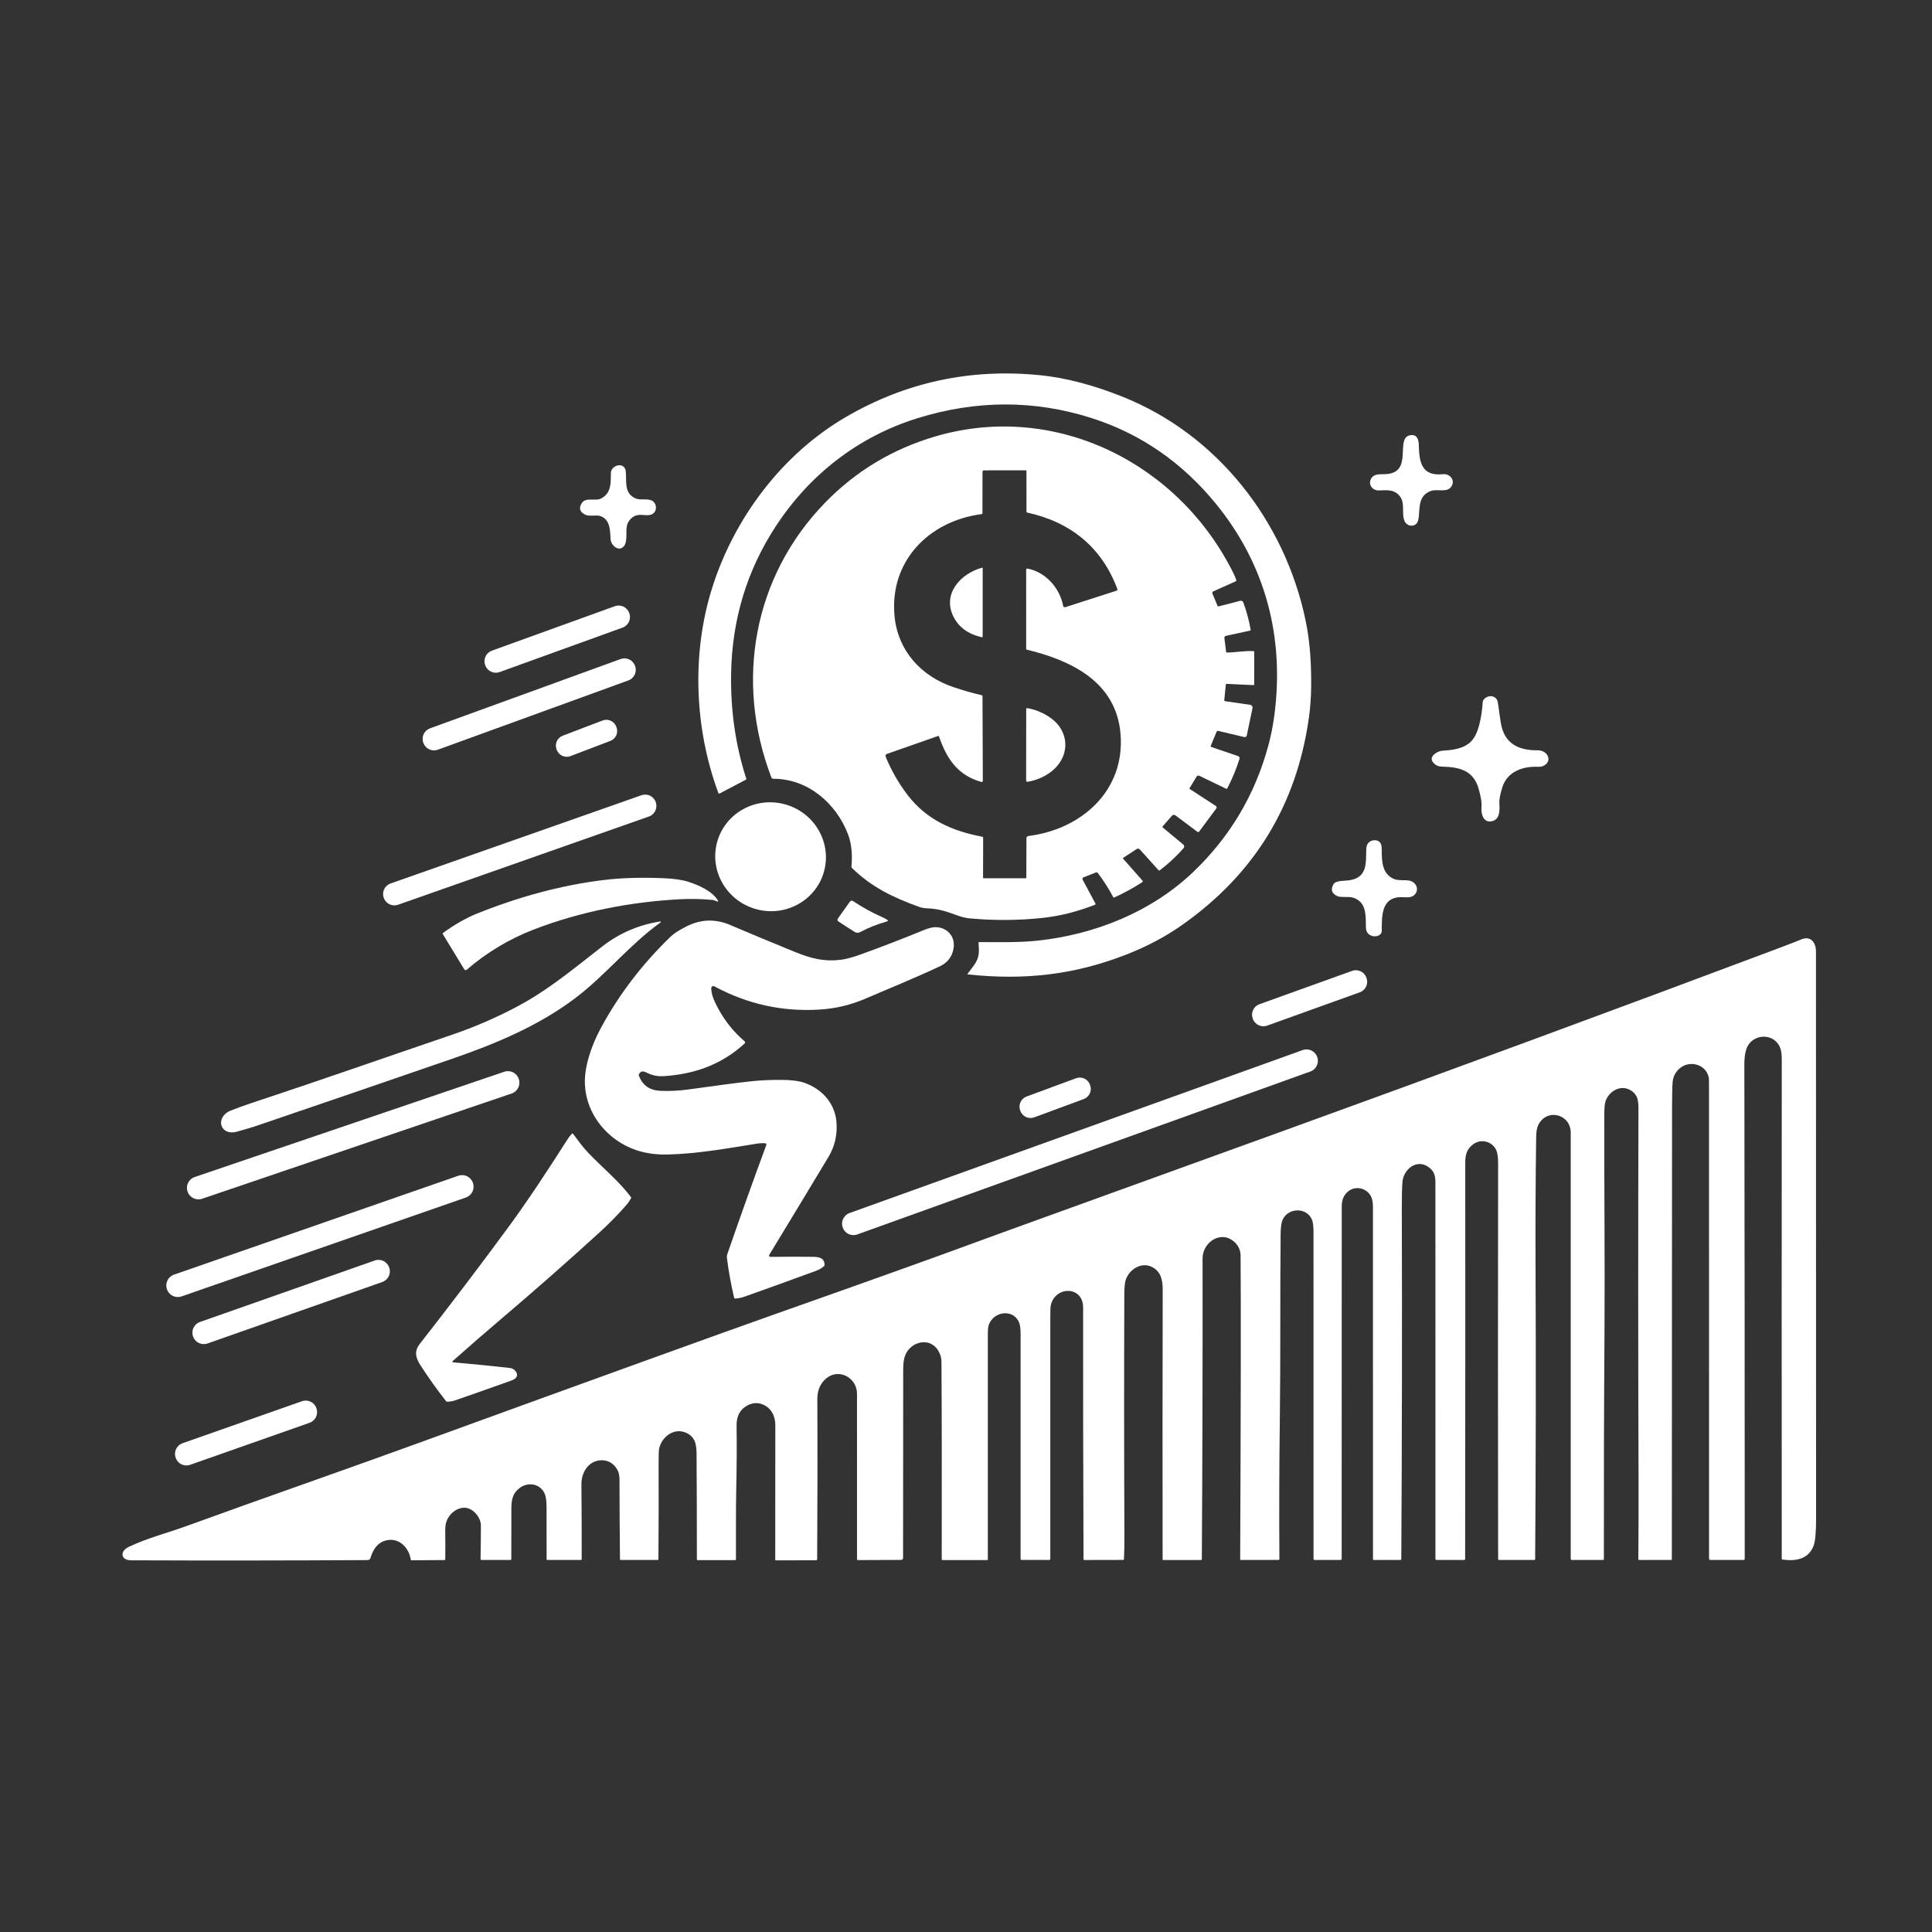 <svg width="250" height="250" viewBox="0 0 250 250" fill="none" xmlns="http://www.w3.org/2000/svg">
<rect x="0" y="0" width="250" height="250" fill="#333333" stroke="none"/>
<path d="M145.204 51.315C157.536 56.218 166.243 67.43 168.934 80.24C169.542 83.138 169.7 86.081 169.66 89.052C169.642 90.35 169.545 91.625 169.369 92.878C167.78 104.205 162.287 113.16 152.89 119.743C150.772 121.227 148.39 122.486 145.744 123.519C138.947 126.174 132.503 126.86 125.238 126.089C125.179 126.084 125.168 126.058 125.204 126.01C125.473 125.663 125.734 125.317 125.987 124.972C126.797 123.865 126.691 123.172 126.624 122.007C126.62 121.937 126.653 121.902 126.724 121.903C129.221 121.921 131.913 121.969 134.222 121.724C141.608 120.946 148.955 118.029 154.383 112.853C159.157 108.301 162.407 102.83 164.132 96.439C164.459 95.228 164.71 93.972 164.886 92.673C166.248 82.533 163.791 73.035 157.254 65.087C152.936 59.834 147.591 56.112 141.2 54.082C133.835 51.745 126.349 51.755 118.741 54.111C111.066 56.49 104.777 61.397 100.402 68.073C96.647 73.803 94.714 80.185 94.605 87.221C94.531 91.978 95.186 96.493 96.572 100.767C96.59 100.821 96.573 100.861 96.523 100.888L93.118 102.677C93.104 102.685 93.088 102.689 93.072 102.691C93.055 102.692 93.039 102.689 93.024 102.684C93.009 102.678 92.995 102.669 92.984 102.658C92.972 102.646 92.964 102.633 92.958 102.618C89.857 94.241 89.487 84.615 92.121 76.172C94.965 67.061 101.217 58.731 109.541 53.911C117.248 49.448 125.578 47.659 134.529 48.546C138.181 48.907 141.777 49.952 145.204 51.315Z" fill="white"/>
<path d="M145.338 111.12L147.828 113.943C147.842 113.959 147.853 113.977 147.859 113.997C147.865 114.017 147.866 114.038 147.864 114.059C147.861 114.08 147.853 114.1 147.842 114.118C147.83 114.136 147.815 114.151 147.797 114.162C146.637 114.909 145.429 115.569 144.174 116.142C144.154 116.151 144.131 116.152 144.11 116.145C144.089 116.138 144.071 116.123 144.061 116.103C143.477 115.007 142.811 113.962 142.062 112.969C142.033 112.931 141.993 112.903 141.947 112.89C141.901 112.877 141.852 112.88 141.808 112.898L140.199 113.528C140.172 113.539 140.147 113.556 140.126 113.577C140.105 113.598 140.089 113.623 140.078 113.651C140.068 113.679 140.064 113.709 140.066 113.739C140.068 113.769 140.076 113.798 140.09 113.824L141.744 116.905C141.753 116.92 141.758 116.938 141.759 116.955C141.76 116.973 141.757 116.991 141.751 117.008C141.745 117.024 141.735 117.039 141.723 117.052C141.711 117.064 141.696 117.074 141.679 117.08C139.416 117.95 137.235 118.538 134.77 118.792C131.679 119.111 128.583 119.126 125.483 118.838C124.986 118.792 124.48 118.674 123.963 118.484C122.53 117.96 121.435 117.583 120.013 117.539C119.613 117.527 119.255 117.465 118.939 117.351C115.561 116.134 112.775 114.8 110.237 112.306C110.215 112.285 110.199 112.259 110.188 112.23C110.177 112.202 110.173 112.171 110.176 112.14C110.323 110.527 110.178 109.139 109.739 107.976C108.215 103.944 104.521 100.761 100.067 100.771C100.012 100.771 99.959 100.754 99.914 100.724C99.869 100.693 99.834 100.649 99.815 100.598C95.074 88.193 97.454 74.636 106.751 65.062C110.735 60.959 115.499 58.095 121.044 56.469C136.634 51.899 152.619 59.973 159.651 74.267C159.806 74.581 159.915 74.852 159.976 75.078C159.984 75.106 159.981 75.135 159.969 75.16C159.956 75.186 159.935 75.207 159.909 75.219L157 76.525C156.948 76.549 156.907 76.592 156.886 76.645C156.865 76.698 156.866 76.757 156.888 76.81L157.544 78.386C157.557 78.415 157.58 78.44 157.609 78.454C157.638 78.468 157.671 78.471 157.702 78.463L160.486 77.744C160.567 77.723 160.653 77.733 160.727 77.772C160.801 77.81 160.858 77.875 160.886 77.953C161.304 79.103 161.621 80.278 161.835 81.478C161.846 81.545 161.819 81.585 161.754 81.599L158.637 82.279C158.574 82.294 158.518 82.331 158.48 82.384C158.443 82.437 158.427 82.502 158.435 82.566L158.66 84.357C158.667 84.409 158.697 84.436 158.751 84.436C159.92 84.436 161.05 84.18 162.216 84.259C162.27 84.263 162.297 84.291 162.297 84.345L162.293 88.554C162.293 88.625 162.257 88.658 162.187 88.654L158.758 88.491C158.671 88.487 158.624 88.528 158.616 88.614L158.422 90.597C158.418 90.629 158.427 90.662 158.447 90.688C158.467 90.713 158.497 90.731 158.529 90.735L161.762 91.199C161.812 91.206 161.86 91.223 161.903 91.249C161.946 91.276 161.983 91.311 162.012 91.352C162.041 91.394 162.061 91.441 162.071 91.49C162.082 91.54 162.082 91.591 162.071 91.641L161.331 95.173C161.324 95.207 161.31 95.24 161.29 95.269C161.27 95.298 161.244 95.323 161.215 95.342C161.185 95.361 161.152 95.374 161.118 95.379C161.083 95.385 161.047 95.384 161.013 95.376L157.648 94.581C157.603 94.57 157.555 94.576 157.513 94.597C157.472 94.618 157.439 94.653 157.421 94.696L156.675 96.503C156.668 96.518 156.665 96.534 156.666 96.55C156.666 96.567 156.669 96.583 156.676 96.597C156.683 96.612 156.692 96.626 156.704 96.636C156.716 96.647 156.731 96.655 156.746 96.66L160.199 97.833C160.274 97.858 160.335 97.911 160.37 97.981C160.406 98.051 160.412 98.132 160.388 98.207C159.975 99.514 159.453 100.775 158.822 101.989C158.781 102.069 158.72 102.089 158.639 102.051L155.203 100.388C155.139 100.357 155.065 100.351 154.997 100.371C154.928 100.392 154.87 100.437 154.833 100.498L153.943 101.97C153.907 102.028 153.917 102.075 153.973 102.11L157.34 104.296C157.365 104.312 157.386 104.332 157.403 104.357C157.419 104.382 157.43 104.409 157.435 104.438C157.441 104.467 157.44 104.497 157.433 104.526C157.426 104.554 157.414 104.581 157.396 104.605L155.168 107.607C155.156 107.623 155.14 107.637 155.123 107.648C155.105 107.659 155.085 107.666 155.064 107.668C155.044 107.671 155.023 107.67 155.003 107.665C154.983 107.659 154.964 107.65 154.947 107.638L152.099 105.508C152.032 105.457 151.948 105.434 151.864 105.443C151.78 105.452 151.702 105.492 151.647 105.556L150.451 106.93C150.404 106.983 150.408 107.032 150.462 107.076L153.115 109.281C153.149 109.309 153.178 109.344 153.198 109.384C153.219 109.423 153.231 109.466 153.234 109.511C153.238 109.555 153.232 109.6 153.218 109.642C153.204 109.685 153.181 109.724 153.152 109.757C152.217 110.816 151.189 111.772 150.068 112.627C150.046 112.643 150.019 112.65 149.992 112.648C149.965 112.646 149.94 112.633 149.921 112.613L147.501 109.925C147.449 109.866 147.377 109.828 147.299 109.817C147.221 109.807 147.142 109.825 147.076 109.869L145.356 110.995C145.302 111.03 145.296 111.071 145.338 111.12ZM127.012 66.53C120.155 67.418 115.041 72.666 115.761 79.808C116.203 84.219 119.205 87.53 123.415 88.927C124.747 89.369 125.954 89.714 127.034 89.961C127.1 89.976 127.134 90.019 127.136 90.088L127.176 101.055C127.176 101.076 127.171 101.097 127.162 101.116C127.153 101.134 127.14 101.151 127.123 101.163C127.106 101.176 127.087 101.185 127.067 101.189C127.046 101.193 127.025 101.192 127.005 101.186C123.923 100.337 122.499 98.173 121.512 95.309C121.487 95.24 121.441 95.218 121.371 95.242L114.762 97.558C114.728 97.57 114.696 97.589 114.669 97.614C114.643 97.638 114.621 97.668 114.606 97.702C114.591 97.735 114.583 97.772 114.583 97.808C114.582 97.845 114.589 97.881 114.603 97.915C115.316 99.663 116.25 101.299 117.404 102.823C119.819 106.012 123.134 107.526 127.103 108.27C127.181 108.285 127.22 108.333 127.22 108.412L127.207 113.551C127.205 113.615 127.238 113.647 127.303 113.647H132.717C132.775 113.647 132.804 113.618 132.804 113.561L132.823 108.46C132.823 108.391 132.849 108.324 132.895 108.273C132.941 108.221 133.004 108.188 133.073 108.18C139.934 107.32 145.608 102.33 144.996 94.96C144.438 88.245 138.639 85.46 132.881 84.069C132.816 84.053 132.784 84.013 132.784 83.947L132.786 73.719C132.786 73.698 132.791 73.676 132.8 73.657C132.809 73.637 132.823 73.619 132.84 73.605C132.856 73.591 132.876 73.581 132.897 73.576C132.918 73.57 132.94 73.569 132.961 73.573C135.32 74.029 137.144 76.103 137.575 78.411C137.581 78.44 137.592 78.467 137.609 78.492C137.626 78.516 137.648 78.536 137.673 78.552C137.699 78.567 137.727 78.576 137.756 78.579C137.785 78.583 137.815 78.579 137.843 78.57L144.467 76.441C144.49 76.433 144.511 76.421 144.529 76.405C144.547 76.389 144.562 76.37 144.573 76.348C144.583 76.327 144.589 76.303 144.591 76.279C144.592 76.255 144.589 76.231 144.58 76.208C142.57 70.804 138.514 67.543 132.911 66.324C132.854 66.311 132.825 66.276 132.825 66.217L132.823 60.941C132.823 60.919 132.814 60.897 132.798 60.882C132.782 60.866 132.761 60.857 132.738 60.857L127.328 60.864C127.2 60.864 127.136 60.928 127.136 61.057L127.128 66.401C127.128 66.478 127.089 66.521 127.012 66.53Z" fill="white"/>
<path d="M181.032 64.085C180.324 63.306 179.404 63.431 178.385 63.462C177.629 63.483 177.034 62.728 177.386 62.004C177.758 61.237 178.614 61.39 179.322 61.354C182.96 61.167 180.472 56.684 182.456 56.323C183.389 56.151 183.58 56.895 183.597 57.666C183.647 59.784 183.949 61.646 186.7 61.36C187.562 61.269 188.313 62.051 187.849 62.884C187.308 63.856 185.986 63.184 185.076 63.556C183.608 64.158 183.712 65.507 183.593 66.837C183.553 67.274 183.453 67.579 183.293 67.754C182.856 68.232 182.015 68.052 181.75 67.433C181.3 66.387 181.921 65.063 181.032 64.085Z" fill="white"/>
<path d="M77.795 66.816C77.16 66.546 76.315 66.917 75.652 66.562C75.009 66.216 74.885 65.73 75.28 65.105C75.802 64.282 77.068 64.901 77.808 64.496C79.126 63.773 79.028 62.505 79.051 61.181C79.069 60.187 80.821 59.684 80.975 60.987C81.116 62.17 80.677 63.831 82.241 64.496C82.924 64.786 83.892 64.425 84.481 64.859C85.012 65.253 85.004 66.074 84.527 66.445C83.88 66.946 82.901 66.379 82.11 66.781C81.715 66.983 81.425 67.279 81.241 67.669C80.825 68.545 81.339 69.989 80.708 70.707C80.059 71.445 79.053 70.575 79.007 69.752C78.947 68.634 78.959 67.311 77.795 66.816Z" fill="white"/>
<path d="M127.045 82.456C125.298 82.062 124.079 81.183 123.389 79.819C121.881 76.838 124.33 74.198 127.072 73.465C127.131 73.449 127.16 73.471 127.16 73.533L127.157 82.367C127.157 82.444 127.119 82.474 127.045 82.456Z" fill="white"/>
<path d="M79.56 78.442L63.647 84.196C62.895 84.468 62.506 85.298 62.778 86.049L62.795 86.097C63.068 86.848 63.898 87.237 64.651 86.965L80.564 81.211C81.316 80.939 81.705 80.109 81.433 79.357L81.416 79.31C81.143 78.559 80.313 78.17 79.56 78.442Z" fill="white"/>
<path d="M80.3 85.282L55.647 94.245C54.89 94.52 54.499 95.356 54.775 96.112L54.785 96.141C55.061 96.897 55.898 97.287 56.655 97.011L81.308 88.048C82.065 87.773 82.455 86.937 82.18 86.181L82.169 86.152C81.894 85.396 81.057 85.007 80.3 85.282Z" fill="white"/>
<path d="M191.414 93.784C191.657 92.83 191.805 91.858 191.86 90.866C191.872 90.664 191.987 90.48 192.207 90.315C192.682 89.957 193.4 90.007 193.704 90.545C193.787 90.695 193.854 90.994 193.906 91.443C193.963 91.95 194.062 92.638 194.2 93.505C194.631 96.228 196.486 97.116 199.016 97.091C200.226 97.08 200.988 98.469 199.71 99.107C199.528 99.198 199.245 99.237 198.86 99.222C196.923 99.157 195.029 99.937 194.425 101.809C194.119 102.753 193.983 103.48 194.017 103.99C194.075 104.838 194.085 105.994 193.123 106.248C191.901 106.573 191.612 105.26 191.707 104.326C191.755 103.843 191.625 103.068 191.316 102.001C190.635 99.657 188.776 99.255 186.623 99.201C186.073 99.186 185.723 99.019 185.409 98.608C184.849 97.871 186.01 97.189 186.604 97.147C187.943 97.051 189.4 96.922 190.364 95.932C190.816 95.469 191.167 94.752 191.414 93.784Z" fill="white"/>
<path d="M132.923 91.632C134.193 91.834 135.57 92.48 136.511 93.36C138.071 94.823 138.302 97.077 137.048 98.797C136.097 100.104 134.579 100.88 132.977 101.167C132.953 101.171 132.928 101.17 132.904 101.163C132.881 101.157 132.859 101.146 132.84 101.13C132.821 101.114 132.806 101.094 132.796 101.072C132.786 101.05 132.78 101.026 132.781 101.001L132.792 91.744C132.792 91.727 132.796 91.711 132.803 91.697C132.81 91.682 132.82 91.669 132.832 91.658C132.844 91.647 132.859 91.64 132.875 91.635C132.89 91.631 132.907 91.63 132.923 91.632Z" fill="white"/>
<path d="M77.971 93.232L72.812 95.2C72.106 95.469 71.751 96.26 72.021 96.966L72.053 97.049C72.323 97.755 73.114 98.108 73.821 97.839L78.98 95.871C79.687 95.602 80.041 94.811 79.771 94.105L79.739 94.022C79.469 93.316 78.678 92.962 77.971 93.232Z" fill="white"/>
<path d="M83.005 102.902L50.539 114.322C49.785 114.587 49.389 115.413 49.655 116.165L49.664 116.191C49.929 116.944 50.755 117.339 51.509 117.074L83.975 105.654C84.729 105.389 85.124 104.563 84.859 103.81L84.85 103.785C84.585 103.032 83.758 102.637 83.005 102.902Z" fill="white"/>
<path d="M97.677 117.596C101.47 118.74 105.455 116.652 106.579 112.933C107.703 109.214 105.54 105.272 101.748 104.129C97.956 102.985 93.97 105.073 92.846 108.792C91.722 112.51 93.885 116.452 97.677 117.596Z" fill="white"/>
<path d="M174.677 113.899C176.944 113.511 176.742 111.695 176.794 109.932C176.804 109.579 176.876 109.312 177.009 109.133C177.406 108.595 178.391 108.558 178.685 109.19C178.759 109.351 178.797 109.647 178.797 110.078C178.797 111.487 178.87 113.084 180.347 113.726C180.975 113.997 181.788 113.834 182.352 113.947C183.239 114.126 183.728 115.102 183.022 115.8C182.585 116.23 181.888 116.097 181.342 116.092C178.7 116.065 178.806 118.619 178.8 120.47C178.797 121.407 176.765 121.511 176.746 120.016C176.726 118.431 176.84 116.712 175.091 116.157C174.504 115.971 173.508 116.174 173.05 115.959C172.308 115.609 172.15 115.085 172.574 114.385C172.863 113.91 174.142 113.989 174.677 113.899Z" fill="white"/>
<path d="M61.778 118.194C67.36 115.96 72.815 114.518 78.143 113.87C80.404 113.595 83.001 113.518 85.933 113.641C87.231 113.697 88.277 113.851 89.071 114.105C90.341 114.51 92.246 115.323 92.91 116.566C92.96 116.661 92.935 116.691 92.835 116.655L92.369 116.488C92.318 116.468 92.265 116.456 92.209 116.451C90.81 116.319 89.408 116.289 88.004 116.361C81.622 116.689 75.082 117.967 69.116 120.26C65.91 121.491 62.999 123.235 60.381 125.491C60.359 125.51 60.334 125.523 60.307 125.531C60.28 125.539 60.252 125.54 60.224 125.536C60.196 125.531 60.17 125.521 60.146 125.505C60.123 125.49 60.103 125.469 60.088 125.445L57.293 120.867C57.26 120.812 57.269 120.766 57.322 120.727C58.844 119.618 60.33 118.773 61.778 118.194Z" fill="white"/>
<path d="M114.058 118.63C114.354 118.762 114.595 118.886 114.78 119.001C114.95 119.108 114.938 119.188 114.743 119.244C113.536 119.579 112.398 120.032 111.328 120.602C111.07 120.741 110.816 120.732 110.566 120.575C109.936 120.183 109.253 119.742 108.515 119.251C108.346 119.14 108.32 119.001 108.438 118.836L109.983 116.664C110.026 116.604 110.091 116.562 110.165 116.549C110.238 116.535 110.314 116.551 110.376 116.593C111.571 117.394 112.799 118.073 114.058 118.63Z" fill="white"/>
<path d="M99.028 147.94C98.668 147.912 98.275 147.932 97.846 148.002C94.112 148.603 90.35 149.278 86.56 149.389C85.084 149.433 83.632 149.283 82.245 148.799C78.629 147.537 75.878 144.246 75.688 140.357C75.572 137.987 76.603 135.156 77.725 133.073C80.081 128.7 83.114 124.729 86.822 121.159C87.212 120.784 87.886 120.354 88.844 119.87C90.691 118.936 92.575 118.878 94.496 119.697C97.247 120.868 100.006 122.018 102.776 123.147C104.986 124.046 106.577 124.446 108.74 124.202C109.42 124.125 110.291 123.894 111.355 123.51C114.073 122.528 116.767 121.49 119.437 120.395C120.107 120.12 120.627 119.981 120.998 119.976C122.52 119.953 123.659 121.156 123.389 122.73C123.207 123.802 122.618 124.571 121.621 125.038C118.437 126.531 115.189 127.849 111.959 129.237C110.091 130.04 108.135 130.507 106.089 130.636C101.263 130.942 96.714 129.941 92.442 127.632C92.398 127.609 92.35 127.597 92.3 127.599C92.251 127.6 92.203 127.614 92.162 127.64C92.12 127.666 92.085 127.703 92.062 127.746C92.039 127.79 92.028 127.839 92.03 127.888C92.065 128.804 92.444 129.59 92.934 130.503C93.812 132.133 94.952 133.549 96.355 134.751C96.375 134.767 96.39 134.788 96.401 134.812C96.412 134.835 96.418 134.86 96.418 134.886C96.419 134.912 96.414 134.938 96.403 134.961C96.393 134.985 96.378 135.006 96.359 135.024C93.406 137.731 89.896 139.004 85.862 139.255C84.988 139.311 84.299 139.111 83.549 138.746C83.146 138.55 82.856 138.639 82.677 139.013C82.664 139.042 82.657 139.073 82.656 139.104C82.655 139.135 82.66 139.167 82.672 139.196C83.144 140.444 84.073 141.096 85.46 141.154C86.677 141.204 87.894 141.143 89.111 140.972C92.718 140.464 95.379 140.116 97.094 139.928C98.362 139.79 99.711 139.726 101.138 139.736C102.406 139.745 103.384 139.869 104.074 140.109C106.279 140.874 107.988 142.674 108.226 145.071C108.393 146.751 108.044 148.31 107.178 149.75C104.646 153.958 102.1 158.167 99.541 162.379C99.525 162.405 99.517 162.435 99.517 162.465C99.516 162.496 99.524 162.526 99.539 162.552C99.554 162.578 99.576 162.6 99.603 162.616C99.629 162.631 99.659 162.639 99.689 162.638C101.523 162.613 103.368 162.611 105.227 162.633C105.993 162.642 106.685 162.788 106.699 163.659C106.699 163.696 106.692 163.732 106.677 163.766C106.663 163.8 106.641 163.83 106.614 163.855C106.346 164.097 105.991 164.299 105.55 164.46C102.493 165.583 99.432 166.689 96.365 167.779C95.948 167.928 95.533 168.012 95.12 168.033C95.055 168.037 95.014 168.006 94.999 167.941C94.588 166.193 94.273 164.446 94.052 162.7C94.038 162.588 94.066 162.43 94.137 162.225C95.761 157.519 97.436 152.829 99.164 148.153C99.173 148.13 99.176 148.105 99.173 148.081C99.17 148.056 99.162 148.033 99.149 148.012C99.135 147.991 99.118 147.974 99.097 147.962C99.076 147.949 99.052 147.942 99.028 147.94Z" fill="white"/>
<path d="M74.399 129.187C69.625 132.775 64.13 135.062 58.572 136.982C50.049 139.925 41.518 142.849 32.981 145.753C32.669 145.859 31.916 146.082 30.722 146.422C28.421 147.077 27.786 144.527 29.862 143.706C30.732 143.362 31.61 143.043 32.498 142.749C41.26 139.853 49.977 136.795 58.712 133.819C61.621 132.827 65.2 131.263 68.048 129.623C71.611 127.571 74.722 124.953 77.964 122.445C80.164 120.741 82.653 119.672 85.433 119.238C85.448 119.235 85.463 119.237 85.477 119.244C85.49 119.251 85.501 119.263 85.506 119.277C85.512 119.291 85.513 119.307 85.508 119.322C85.503 119.336 85.494 119.349 85.481 119.357C81.444 122.247 78.347 126.218 74.399 129.187Z" fill="white"/>
<path d="M210.744 140.951C209.496 140.407 208.143 141.32 207.745 142.525C207.65 142.812 207.601 143.359 207.599 144.166C207.57 153.642 207.681 163.123 207.62 172.597C207.554 182.314 207.528 192.031 207.541 201.748C207.541 201.821 207.504 201.857 207.429 201.857H203.393C203.355 201.857 203.319 201.842 203.292 201.816C203.265 201.79 203.25 201.754 203.25 201.717C203.249 183.328 203.249 164.941 203.25 146.559C203.25 144.154 200.13 143.338 199.035 145.609C198.873 145.945 198.788 146.462 198.779 147.16C198.702 152.741 198.676 158.321 198.7 163.901C198.757 176.513 198.739 189.126 198.648 201.738C198.648 201.817 198.608 201.857 198.529 201.857H193.975C193.944 201.857 193.914 201.845 193.892 201.823C193.87 201.801 193.857 201.771 193.857 201.74C193.828 184.681 193.827 167.621 193.856 150.562C193.858 149.76 193.779 149.183 193.617 148.832C193.101 147.702 191.668 147.308 190.642 148.059C189.817 148.665 189.605 149.389 189.605 150.456C189.614 167.546 189.609 184.636 189.588 201.725C189.588 201.813 189.544 201.857 189.455 201.857H185.877C185.79 201.857 185.746 201.814 185.746 201.727C185.743 185.499 185.742 169.273 185.742 153.049C185.742 152.099 185.567 151.509 184.815 150.99C183.302 149.943 181.634 151.305 181.479 152.902C181.417 153.53 181.389 154.778 181.394 156.646C181.437 171.68 181.415 186.713 181.327 201.746C181.327 201.775 181.315 201.804 181.294 201.825C181.273 201.845 181.245 201.857 181.215 201.857H177.765C177.697 201.857 177.663 201.823 177.663 201.755C177.658 186.578 177.657 171.402 177.659 156.227C177.659 155.603 177.575 155.13 177.405 154.807C176.84 153.731 175.416 153.381 174.452 154.167C173.833 154.671 173.621 155.312 173.621 156.154C173.624 171.346 173.62 186.533 173.611 201.717C173.611 201.754 173.597 201.79 173.57 201.816C173.544 201.842 173.508 201.857 173.471 201.857H170.114C170.075 201.857 170.039 201.842 170.011 201.815C169.984 201.788 169.969 201.751 169.969 201.713C169.965 187.626 169.965 173.526 169.967 159.412C169.967 158.624 169.892 158.073 169.742 157.759C168.986 156.183 166.708 156.296 165.99 157.795C165.815 158.163 165.722 158.789 165.713 159.673C165.631 167.697 165.713 175.722 165.609 183.746C165.531 189.743 165.513 195.741 165.554 201.74C165.554 201.755 165.551 201.77 165.546 201.784C165.54 201.798 165.532 201.811 165.521 201.821C165.511 201.832 165.498 201.841 165.484 201.846C165.47 201.852 165.455 201.855 165.44 201.855L160.586 201.861C160.513 201.862 160.477 201.826 160.478 201.753C160.563 182.299 160.581 169.218 160.532 162.508C160.527 161.812 160.278 161.229 159.786 160.759C158.048 159.1 155.609 160.713 155.612 162.844C155.629 175.82 155.597 188.797 155.516 201.775C155.516 201.834 155.487 201.863 155.43 201.863L150.547 201.869C150.476 201.87 150.441 201.835 150.441 201.765C150.424 190.134 150.428 178.506 150.452 166.882C150.454 165.619 150.223 164.589 149.146 163.988C147.737 163.202 146.096 164.251 145.652 165.661C145.545 166.002 145.49 166.628 145.486 167.537C145.448 177.984 145.452 188.431 145.5 198.878C145.504 199.839 145.483 200.8 145.438 201.759C145.436 201.823 145.402 201.855 145.338 201.855L140.332 201.865C140.25 201.865 140.208 201.824 140.207 201.742C140.163 190.895 140.146 180.045 140.155 169.192C140.157 166.344 136.467 166.386 135.959 168.971C135.925 169.143 135.909 169.769 135.909 170.85C135.913 181.139 135.913 191.427 135.909 201.717C135.909 201.754 135.894 201.79 135.868 201.816C135.841 201.842 135.806 201.857 135.768 201.857L132.159 201.855C132.133 201.855 132.109 201.845 132.091 201.828C132.073 201.81 132.063 201.786 132.063 201.761C132.061 192.024 132.062 182.284 132.065 172.542C132.065 171.832 131.976 171.307 131.799 170.968C130.962 169.371 128.667 169.73 127.999 171.308C127.884 171.579 127.826 171.967 127.826 172.471C127.833 182.239 127.833 192.006 127.826 201.773C127.826 201.841 127.793 201.875 127.726 201.875H121.968C121.939 201.875 121.912 201.863 121.891 201.842C121.871 201.822 121.86 201.794 121.86 201.765C121.878 190.681 121.866 182.144 121.823 176.153C121.819 175.706 121.689 175.258 121.431 174.811C120.338 172.918 117.791 173.604 117.121 175.413C116.861 176.114 116.873 176.912 116.873 177.725C116.864 185.457 116.859 193.405 116.857 201.569C116.857 201.757 116.763 201.852 116.575 201.853L110.991 201.875C110.93 201.875 110.899 201.844 110.899 201.784C110.899 194.638 110.898 187.49 110.895 180.342C110.895 178.286 108.559 176.993 106.912 178.367C106.14 179.012 105.757 179.908 105.762 181.053C105.794 187.971 105.786 194.876 105.739 201.769C105.739 201.803 105.725 201.837 105.7 201.861C105.676 201.886 105.643 201.899 105.608 201.899L100.417 201.909C100.349 201.909 100.315 201.875 100.315 201.807C100.316 195.992 100.319 190.179 100.325 184.369C100.325 183.21 99.755 182.13 98.647 181.715C98.008 181.474 97.373 181.519 96.742 181.849C95.775 182.354 95.299 183.226 95.315 184.465C95.348 187.155 95.334 189.846 95.272 192.536C95.203 195.646 95.251 198.686 95.232 201.765C95.232 201.795 95.22 201.824 95.198 201.845C95.177 201.866 95.147 201.878 95.117 201.878H90.274C90.208 201.878 90.176 201.846 90.176 201.78C90.177 197.231 90.164 192.686 90.135 188.145C90.126 186.867 89.935 185.906 88.76 185.393C87.184 184.705 85.618 185.943 85.287 187.465C85.242 187.668 85.222 188.329 85.225 189.448C85.241 193.554 85.232 197.661 85.2 201.767C85.2 201.827 85.17 201.857 85.11 201.857H80.315C80.255 201.857 80.225 201.828 80.225 201.769C80.189 198.339 80.168 194.912 80.163 191.489C80.162 190.982 80.088 190.582 79.94 190.29C79.446 189.308 78.524 188.806 77.416 188.998C75.994 189.244 75.224 190.68 75.236 192.056C75.264 195.288 75.276 198.521 75.271 201.753C75.271 201.826 75.234 201.863 75.161 201.863L70.834 201.859C70.765 201.859 70.73 201.825 70.73 201.757C70.72 199.582 70.718 197.409 70.724 195.24C70.727 194.377 70.665 193.77 70.538 193.42C70.008 191.964 68.296 191.673 67.153 192.613C66.324 193.294 66.172 194.097 66.172 195.225C66.169 197.404 66.166 199.582 66.162 201.759C66.162 201.825 66.13 201.857 66.064 201.857H62.276C62.214 201.857 62.184 201.826 62.185 201.765C62.21 200.301 62.224 198.843 62.228 197.391C62.23 196.326 61.123 194.985 59.919 195.106C58.92 195.206 58.089 195.969 57.758 196.91C57.652 197.213 57.604 197.665 57.614 198.267C57.631 199.432 57.631 200.596 57.616 201.759C57.615 201.831 57.578 201.867 57.504 201.869L53.277 201.903C53.204 201.905 53.162 201.869 53.15 201.796C52.906 200.189 51.55 198.894 49.899 199.345C48.802 199.643 48.239 200.581 47.938 201.605C47.916 201.683 47.87 201.75 47.806 201.799C47.742 201.847 47.664 201.874 47.584 201.875C37.308 201.935 27.102 201.944 16.966 201.903C15.579 201.898 15.515 200.721 16.616 200.189C18.994 199.04 21.695 198.358 24.183 197.452C34.19 193.811 44.254 190.328 54.261 186.688C78.173 177.989 93.537 172.436 100.352 170.03C111.883 165.959 120.729 162.791 126.889 160.524C128.367 159.981 129.572 159.541 130.504 159.204C142.346 154.925 154.185 150.64 166.023 146.351C187.377 138.614 208.686 130.755 229.95 122.774C231.582 122.162 232.622 121.759 233.068 121.567C234.304 121.037 234.985 121.974 234.985 123.11C234.991 147.574 234.996 172.037 235 196.501C235 198.268 234.898 199.426 234.694 199.976C234.125 201.509 232.774 202.118 230.642 201.801C230.587 201.793 230.559 201.76 230.558 201.705C230.542 180.166 230.543 158.625 230.56 137.084C230.56 136.375 230.474 135.835 230.302 135.462C229.415 133.54 226.598 133.784 225.963 135.794C225.799 136.315 225.717 136.939 225.719 137.668C225.751 158.98 225.767 180.328 225.767 201.711C225.767 201.75 225.751 201.787 225.724 201.814C225.697 201.842 225.659 201.857 225.621 201.857H221.336C221.213 201.857 221.151 201.796 221.151 201.673C221.144 181.511 221.142 161.362 221.145 141.224C221.145 140.152 221.138 139.577 221.124 139.496C220.816 137.71 218.598 137.101 217.284 138.304C216.782 138.763 216.5 139.336 216.437 140.024C216.389 140.566 216.364 141.671 216.362 143.338C216.35 162.813 216.341 182.287 216.335 201.757C216.335 201.784 216.325 201.809 216.306 201.828C216.287 201.847 216.262 201.857 216.235 201.857H212.103C212.032 201.857 211.997 201.823 211.999 201.753C212.03 198.245 212.039 194.741 212.028 191.239C211.972 175.325 211.969 159.411 212.016 143.497C212.017 142.818 211.959 142.334 211.841 142.046C211.635 141.544 211.269 141.179 210.744 140.951Z" fill="white"/>
<path d="M174.958 125.633L162.97 129.944C162.218 130.214 161.828 131.042 162.099 131.793L162.117 131.844C162.388 132.595 163.217 132.985 163.969 132.714L175.956 128.403C176.708 128.133 177.098 127.305 176.827 126.554L176.809 126.503C176.538 125.752 175.709 125.363 174.958 125.633Z" fill="white"/>
<path d="M168.569 135.878L109.928 156.967C109.168 157.24 108.774 158.077 109.047 158.836L109.055 158.857C109.328 159.616 110.166 160.01 110.926 159.737L169.567 138.648C170.327 138.375 170.721 137.538 170.448 136.779L170.44 136.758C170.166 135.999 169.328 135.605 168.569 135.878Z" fill="white"/>
<path d="M65.252 138.684L25.19 152.307C24.419 152.57 24.006 153.407 24.269 154.178L24.276 154.2C24.539 154.97 25.377 155.382 26.149 155.12L66.211 141.497C66.982 141.235 67.395 140.397 67.132 139.627L67.125 139.605C66.862 138.834 66.024 138.422 65.252 138.684Z" fill="white"/>
<path d="M139.239 139.524L132.836 141.89C132.112 142.158 131.742 142.961 132.01 143.685L132.036 143.757C132.304 144.481 133.109 144.851 133.834 144.583L140.236 142.217C140.96 141.95 141.33 141.146 141.062 140.422L141.036 140.35C140.768 139.626 139.963 139.257 139.239 139.524Z" fill="white"/>
<path d="M58.63 176.285C61.053 176.494 63.483 176.735 65.922 177.008C66.3 177.05 66.577 177.21 66.753 177.488C67.197 178.19 66.576 178.499 66.035 178.691C62.715 179.874 60.322 180.716 58.859 181.217C58.569 181.315 58.24 181.37 57.874 181.382C57.811 181.384 57.76 181.361 57.72 181.311C56.547 179.818 55.449 178.277 54.424 176.689C53.77 175.676 53.574 174.851 54.326 173.889C58.192 168.953 61.982 163.961 65.697 158.912C68.44 155.183 70.982 151.271 73.475 147.371C73.63 147.128 73.809 146.904 74.01 146.701C74.061 146.649 74.109 146.653 74.153 146.712C74.778 147.554 75.39 148.411 76.109 149.164C77.929 151.069 80.03 152.77 81.635 154.886C81.676 154.939 81.68 154.996 81.648 155.055C81.457 155.405 81.241 155.716 81 155.989C79.927 157.208 78.791 158.365 77.593 159.458C73.43 163.254 69.202 166.975 64.908 170.622C62.779 172.431 60.668 174.264 58.576 176.122C58.562 176.134 58.552 176.15 58.547 176.168C58.542 176.186 58.543 176.205 58.549 176.223C58.555 176.24 58.565 176.255 58.58 176.266C58.594 176.278 58.612 176.284 58.63 176.285Z" fill="white"/>
<path d="M59.307 152.14L22.513 164.939C21.741 165.207 21.334 166.049 21.602 166.82L21.611 166.846C21.88 167.616 22.723 168.024 23.495 167.755L60.289 154.957C61.06 154.688 61.468 153.846 61.199 153.075L61.19 153.05C60.922 152.279 60.078 151.872 59.307 152.14Z" fill="white"/>
<path d="M48.495 163.107L25.869 171.066C25.109 171.333 24.71 172.165 24.978 172.924L24.989 172.956C25.257 173.715 26.09 174.114 26.849 173.847L49.476 165.888C50.235 165.62 50.634 164.789 50.367 164.03L50.355 163.997C50.088 163.238 49.255 162.84 48.495 163.107Z" fill="white"/>
<path d="M39.075 181.317L23.617 186.754C22.857 187.022 22.457 187.855 22.725 188.615L22.739 188.654C23.007 189.414 23.841 189.813 24.601 189.546L40.059 184.108C40.82 183.841 41.22 183.008 40.952 182.248L40.938 182.208C40.67 181.448 39.836 181.049 39.075 181.317Z" fill="white"/>
</svg>
